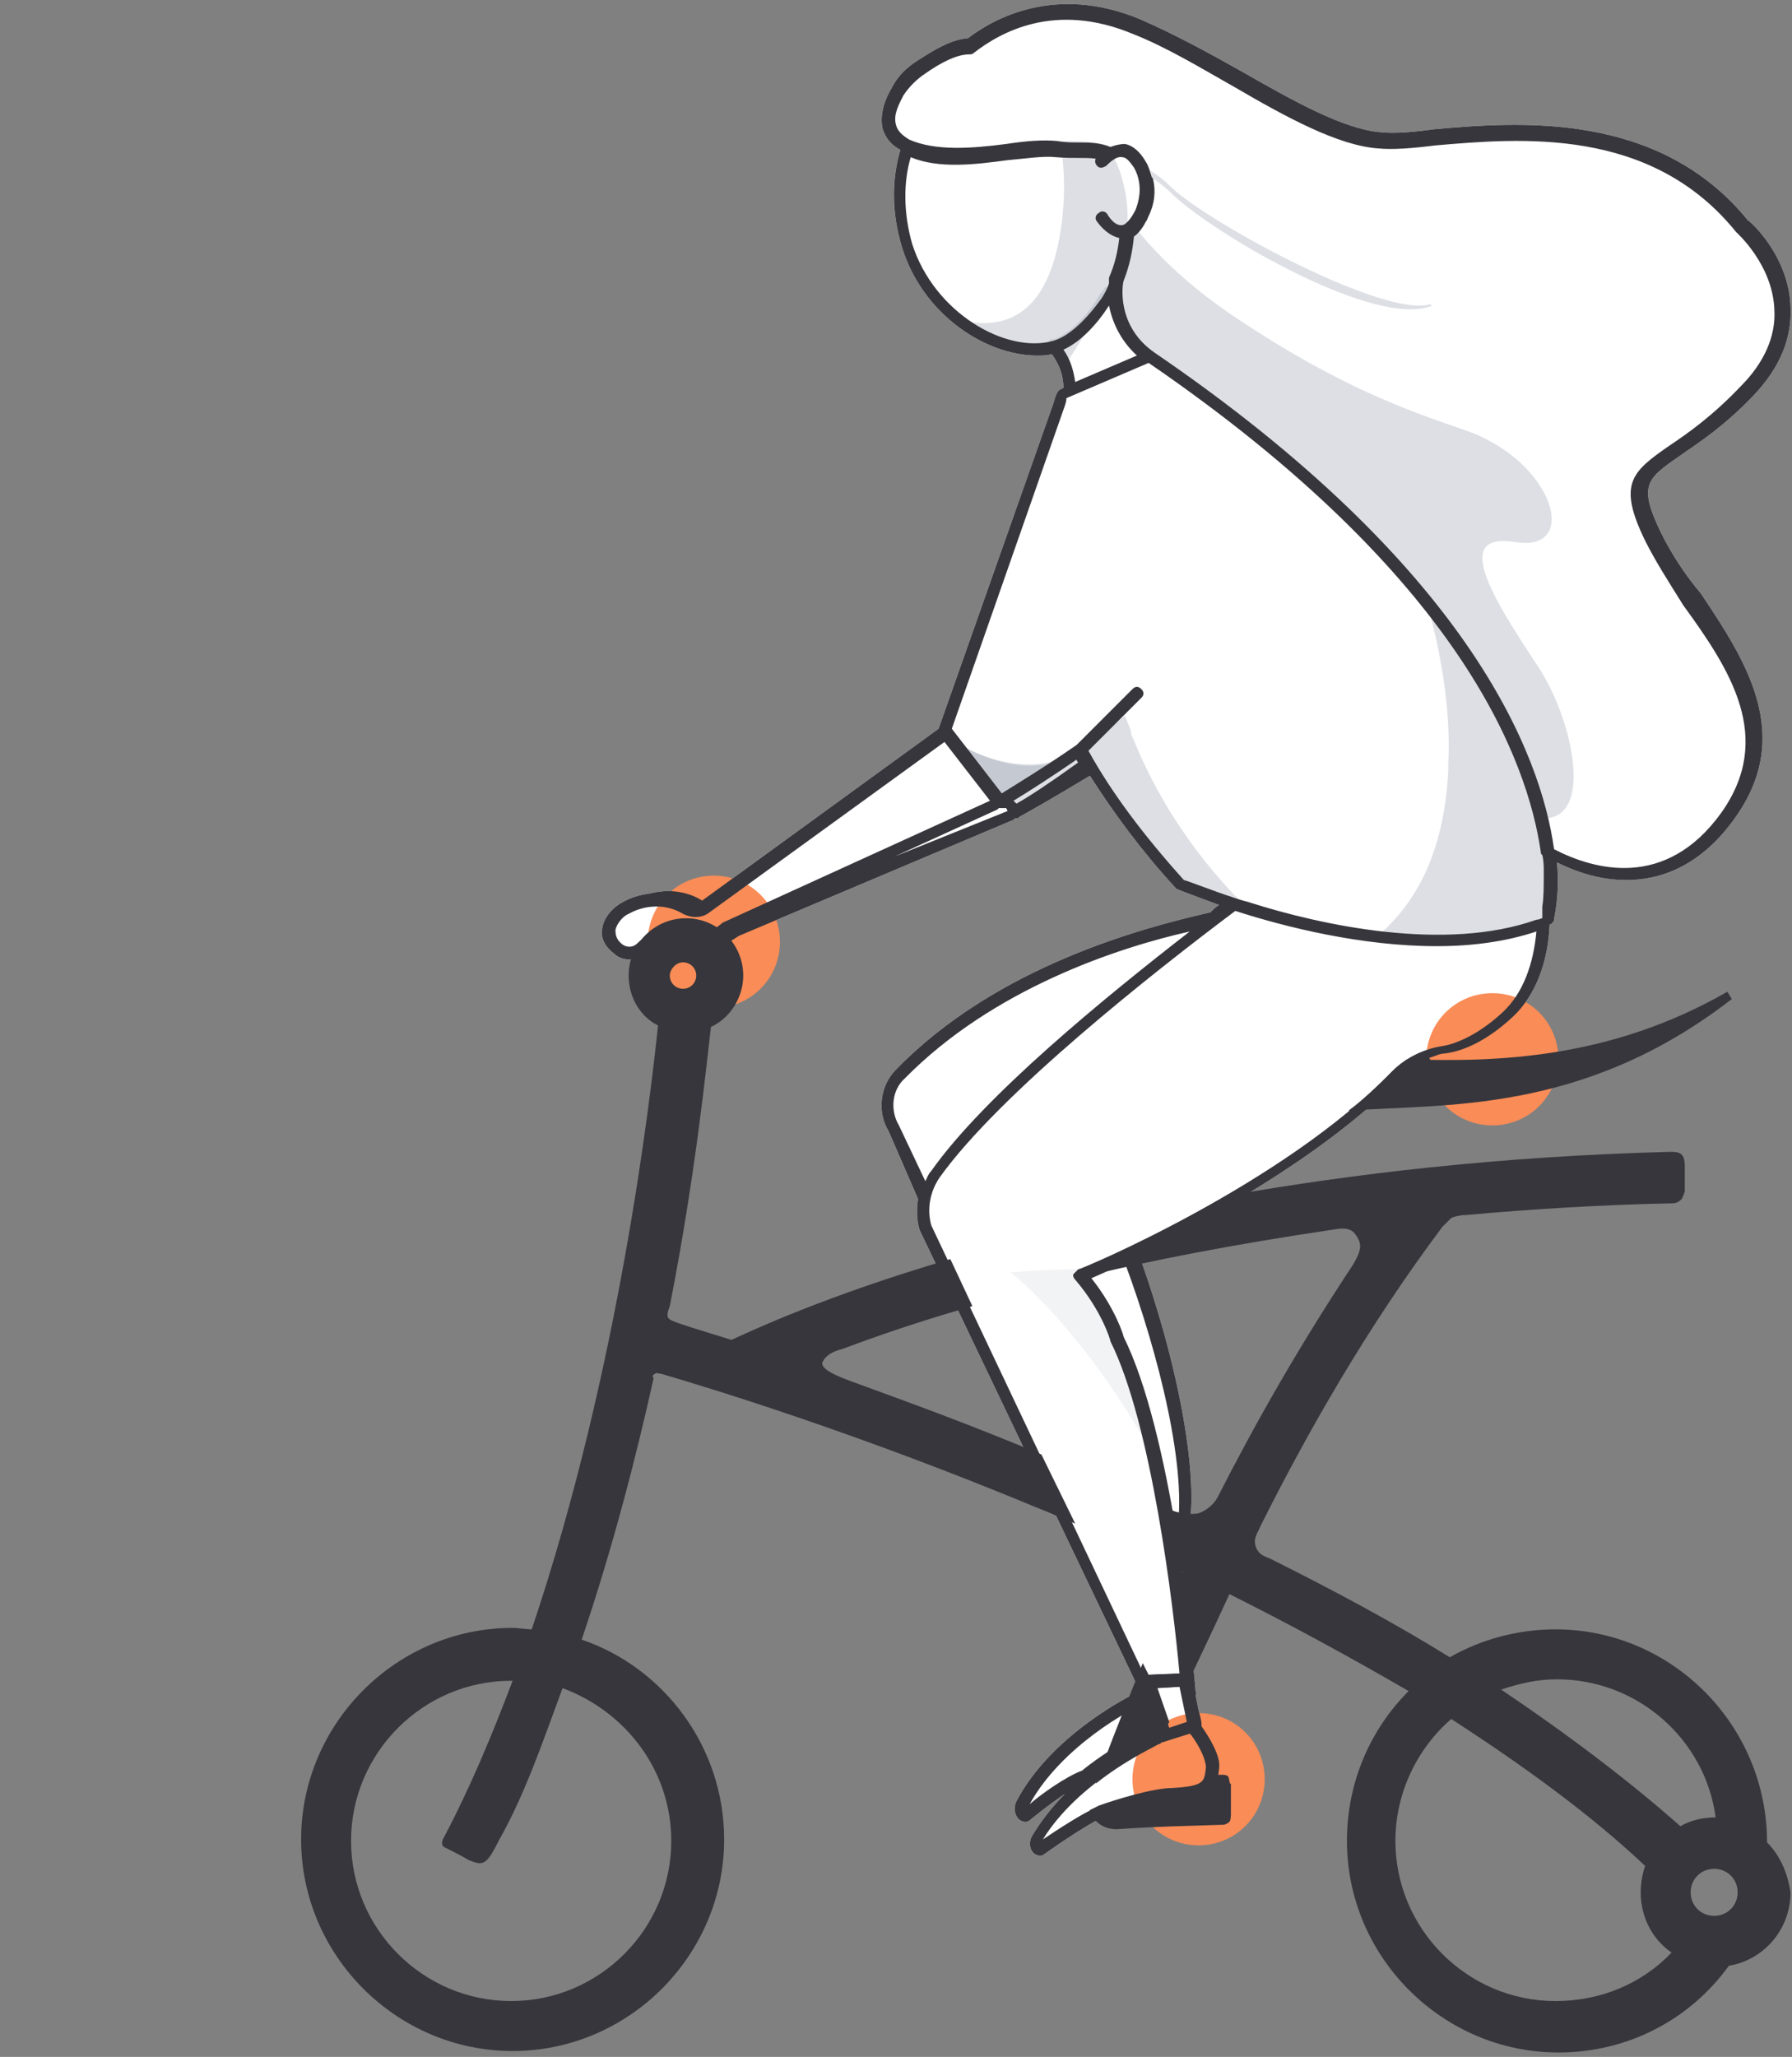 <?xml version="1.0" encoding="utf-8"?>
<!-- Generator: Adobe Illustrator 22.1.0, SVG Export Plug-In . SVG Version: 6.00 Build 0)  -->
<svg version="1.1" xmlns="http://www.w3.org/2000/svg" xmlns:xlink="http://www.w3.org/1999/xlink" x="0px" y="0px"
	 viewBox="0 0 122 140" style="enable-background:new 0 0 122 140;" xml:space="preserve">
<rect x="0" y="0" width="122" height="140" fill="#808080" stroke="none"/>
<style type="text/css">
	.st0{fill:#FFFFFF;}
	.st1{display:none;}
	.st2{display:inline;}
	.st3{fill:#36363C;}
	.st4{fill:#F98C57;}
	.st5{opacity:0.3;}
	.st6{fill:#8D94A5;}
	.st7{opacity:0.3;fill:#8D94A5;enable-background:new    ;}
	.st8{opacity:0.4;}
</style>
<g id="圖層_2">
	<path class="st0" d="M117.2,55.3c-3.8,5.3-8.7,3.9-11.4,2.5c-0.9-6.5-5.8-19.2-27.2-33.8c-2.6-1.8-2.2-4.6-2.1-4.9
		c0.4-1,0.6-2,0.7-3c0.3-0.2,0.6-0.6,0.8-1c0.1-0.1,0.1-0.2,0.2-0.4c0.4-0.8,0.5-1.7,0.3-2.5c0-0.1-0.1-0.1-0.1-0.2
		c-0.1-0.3-0.2-0.7-0.4-1c-0.4-0.7-0.9-1.1-1.4-1.2c-0.4,0-0.7,0.1-1,0.2c-0.8-0.3-1.4-0.3-2.2-0.3c-0.4,0-0.9,0-1.4-0.1
		c-1-0.1-2.2,0-3.5,0.2c-2.3,0.3-4.8,0.5-6.6-0.3c-0.5-0.3-0.8-0.6-0.9-1c-0.2-0.7,0.2-1.4,0.5-2C61.9,5.9,62.4,5.4,63,5
		c1-0.7,2.1-1.3,3-1.3c0.1,0,0.2,0,0.3-0.1c1.8-1.4,5.5-3.5,10.8-1.3c2.3,0.9,4.6,2.3,6.9,3.6c3.6,2.1,7.1,4,9.8,4.2
		c1,0.1,2.3,0,3.9-0.2c5.8-0.5,14.7-1.3,20.5,5.9c0,0,2.5,2.2,2.6,5.3c0.1,1.8-0.7,3.6-2.3,5.2c-1.9,2-3.6,3.2-4.8,4
		c-2.6,1.8-3.6,2.6-1.7,6.5c0.7,1.4,1.6,2.8,2.6,4.4C117.8,45.6,120.8,50.2,117.2,55.3z"/>
	<path class="st0" d="M113.1,36.3c-1.6-3.3-1-3.7,1.3-5.3c1.3-0.9,3-2,5-4.1c1.8-1.9,2.6-3.9,2.5-6c-0.1-3.5-2.8-5.9-2.9-5.9
		c-6.1-7.5-15.7-6.7-21.4-6.2C96.2,9,94.9,9.1,94,9c-2.5-0.2-5.9-2.1-9.4-4.1c-2.3-1.3-4.7-2.6-7-3.6c-5.8-2.4-10,0-11.7,1.3
		c-1.2,0.1-2.3,0.8-3.4,1.5c-0.8,0.5-1.4,1.1-1.8,1.9c-0.6,1-0.8,2-0.6,2.8c0.2,0.6,0.6,1.1,1.2,1.4c-0.6,2-0.6,4.3,0.1,6.6
		c1.4,4.6,5.7,7.4,9.2,7.4c0.4,0,0.7,0,1-0.1c0.6,0.8,0.8,1.6,0.8,2.3l-0.2,0.1c-0.2,0.1-0.3,0.3-0.5,1l-7.8,22.1L47.8,61.3l0,0
		c-0.6-0.4-1.9-0.9-3.5-0.5c-0.6,0.1-1.2,0.2-1.9,0.6c-0.6,0.3-1.3,1-1.4,1.8c-0.1,0.4,0,1.1,0.8,1.7c0.3,0.3,0.7,0.4,1,0.4
		s0.5-0.1,0.8-0.2l0,0c0.4,0,0.8-0.2,1.1-0.5c0.1-0.1,0.3-0.2,0.4-0.3c0.1,0,0.3,0.1,0.4,0.2c0.6,0.3,1.3,0.4,1.8,0.2
		c1.4,0.1,2.7-0.8,3-1L69,55.8c0,0,0,0,0.1-0.1h0.1c0.1,0,0.1,0,0.2-0.1c0.2-0.1,2.5-1.4,4.8-2.8c1.6,2.5,3.5,5.1,5.8,7.6l0.1,0.1
		c0.2,0.1,1.3,0.5,2.9,1.1c-0.2,0.1-0.4,0.3-0.6,0.5c-4.4,1-14.5,3.6-21.4,10.7c-1.1,1.1-1.3,2.9-0.5,4.2l2,4.6
		c-0.1,0.7-0.1,1.4,0.1,2.1l15,31.4l-0.4,0.2c0,0-5.6,2.7-8,7.3c-0.3,0.6,0,1.4,0.6,1.4c0.1,0,0.2,0,0.3-0.1c0,0,1.2-1,2.4-1.8
		c-0.8,0.8-1.6,1.8-2.2,2.8c-0.4,0.6-0.1,1.4,0.5,1.4c0.1,0,0.2,0,0.3-0.1c0,0,2.8-2,4-2.5c1.1-0.4,3.6-1.1,4.7-1.2
		c2.7-0.1,3.1-0.9,3.2-2.2c0.1-0.8-0.7-2.1-1.2-2.8c0,0,0,0,0-0.1c0-0.3-0.1-0.6-0.2-1l-0.2-1c0-0.1,0.1-0.1,0-0.2
		c0-0.3-0.4-4.5-1.1-9.4c0.2-0.2,0.3-0.4,0.4-0.7c1.3-3.9-0.7-13-3.2-19.8c4.5-2.2,12.2-6.4,17.4-11.5c1.3-0.4,2.3-0.6,2.4-0.7
		c0.1,0,0.2-0.1,0.3-0.2c0.1-0.1,0-0.2,0-0.4L97.3,72c0.4-0.1,0.7-0.3,1.1-0.3c1.5-0.2,3.1-1.1,4.6-2.5c1.6-1.5,2.4-3.8,2.5-6.3h0.1
		c0.1-0.1,0.2-0.2,0.2-0.3c0-0.2,0.4-1.6,0.2-3.9c1.6,0.8,3.2,1.2,4.7,1.2c2.9,0,5.4-1.4,7.4-4.2c4.1-5.7,0.7-10.8-2.3-15.3
		C114.7,39.1,113.8,37.7,113.1,36.3z"/>
</g>
<g id="圖層_1">
	<g id="圖層_4" class="st1">
		<g class="st2">
			<path class="st3" d="M105.9,136.2c-6,0-10.9-4.9-10.9-10.9c0-3.3,1.5-6.3,3.8-8.3c5.1,3.3,9.6,6.6,13.2,10
				c-0.2,0.6-0.3,1.2-0.3,1.8c0,1.7,0.8,3.2,2.1,4.1C111.8,135,109,136.2,105.9,136.2 M105.9,114.4c5.5,0,10.1,4.1,10.8,9.4l0,0
				c-0.9,0-1.7,0.2-2.4,0.6c-3.5-3.2-7.5-6.3-12.2-9.4C103.3,114.6,104.6,114.4,105.9,114.4 M118.3,128.8c0,0.9-0.7,1.6-1.6,1.6
				s-1.6-0.7-1.6-1.6c0-0.9,0.7-1.6,1.6-1.6C117.6,127.3,118.3,128,118.3,128.8 M72,99.5c-5.5-2.3-9.7-3.9-14.2-5.4
				c-0.8-0.3-2.1-0.8-1.9-1.3c0.2-0.4,0.6-0.7,1.4-0.9c2.7-1,5.7-2,10.3-3.3c5.7-1.6,13.5-3.4,23-4.7c1.1-0.2,1.4,0,1.7,0.5
				c0.3,0.5,0.3,0.9-0.3,1.9c-3.7,5.6-6.6,10.7-9.2,15.8c-0.2,0.4-0.7,0.9-1.3,1.1c-0.4,0.1-1.4,0-1.8-0.2
				C77,101.6,75,100.7,72,99.5 M46.5,65.5c0.5,0,0.9,0.4,0.9,0.9s-0.4,0.9-0.9,0.9s-0.9-0.4-0.9-0.9C45.6,66,46,65.5,46.5,65.5
				 M45.7,125.3c0,6-4.9,10.9-10.9,10.9s-10.9-4.9-10.9-10.9c0-6,4.9-10.9,10.9-10.9h0.1c-1.4,3.7-2.9,7.3-4.7,10.7
				c-0.1,0.2-0.1,0.2-0.1,0.4c0,0.2,0.3,0.3,0.3,0.3s1.2,0.6,1.5,0.8c1,0.4,1.2,0.4,2.1-1.4c1.8-3.2,3-6.8,4.3-10.3
				C42.6,116.5,45.7,120.5,45.7,125.3 M121.7,128.8c0-1.4-0.5-2.6-1.4-3.5c0,0,0,0,0-0.1c0-7.9-6.5-14.4-14.4-14.4
				c-2.6,0-5.1,0.7-7.2,1.9c-3.7-2.3-7.8-4.5-12.2-6.7c-0.5-0.2-0.8-0.3-1-0.8c-0.2-0.6,0.1-0.9,0.3-1.4c3.2-6.4,7.3-13.6,12.4-20.4
				c0.2-0.2,0.4-0.4,0.6-0.6c0.2-0.1,0.6-0.2,1-0.2c4.4-0.4,9.2-0.7,14.1-0.8c0.3,0,0.5-0.2,0.6-0.3c0.1-0.2,0.2-0.5,0.2-0.5v-1.8
				c0,0,0-0.5-0.2-0.7s-0.5-0.2-0.8-0.2c-20.8,0.5-37,3.9-47,6.8C56.8,88,51,90.6,49.6,91.3c-1.9-0.6-4-1.2-4.2-1.4
				c-0.3-0.2-0.1-0.6,0-0.9c1.8-9.2,2.5-16.5,2.8-19c1.3-0.6,2.2-2,2.2-3.5c0-2.1-1.7-3.9-3.9-3.9c-2.1,0-3.9,1.7-3.9,3.9
				c0,1.5,0.8,2.8,2,3.4C44.1,74.6,42,93.2,36,111c-0.4,0-0.9-0.1-1.3-0.1c-7.9,0-14.4,6.5-14.4,14.4s6.5,14.4,14.4,14.4
				s14.4-6.5,14.4-14.4c0-6.3-4.1-11.7-9.7-13.6c2.1-6.2,3.7-12.4,4.9-17.8c0-0.2,0.1-0.3,0.2-0.4c0.1-0.1,0.2,0,0.4,0
				c3.4,1,13.3,4,25.8,9.2c3.4,1.4,6.6,2.8,9.7,4.3c-4.1,8.8-6.2,15.2-6.2,15.3c0,0-0.4,0.8,0.2,1.5c0.6,0.8,1.6,0.7,1.6,0.7
				c2.9-0.2,4.3-0.2,7.2-0.3c0.1,0,0.3-0.1,0.4-0.2s0.1-0.5,0.1-0.5v-2.1c0,0,0-0.4-0.1-0.5s-0.3-0.1-0.4-0.1
				c-2.1,0.1-4,0.2-4.5-0.7c-0.5-0.9,2.4-6.2,4.9-11.6c4.4,2.2,8.4,4.4,12.2,6.6c-2.6,2.6-4.2,6.2-4.2,10.2
				c0,7.9,6.5,14.4,14.4,14.4c4.8,0,9-2.3,11.6-5.9C119.9,133.4,121.7,131.3,121.7,128.8"/>
			<path class="st3" d="M89.5,75.9c6.2-1.1,16.9,1,28.4-7.9l-0.3-0.5c-12.1,6.8-23.4,3.8-29.3,4.5c-4.3,0.5-7.2,3.3-8.3,5.8
				c-0.1,0.2-0.2,0.4-0.1,0.5c0.1,0.2,0.5,0.3,0.5,0.3l3.3,0.6c0,0,0.3,0.1,0.6,0c0.2-0.1,0.3-0.1,0.6-0.5
				C85.7,77.8,87.2,76.3,89.5,75.9"/>
		</g>
	</g>
	<g id="圖層_3">
		<path class="st4" d="M106.1,72.1c0,2.5-2,4.5-4.5,4.5l0,0c-2.5,0-4.5-2-4.5-4.5l0,0c0-2.5,2-4.5,4.5-4.5l0,0
			C104.1,67.6,106.1,69.6,106.1,72.1L106.1,72.1z"/>
		<path class="st4" d="M53.1,64.1c0,2.5-2,4.5-4.5,4.5l0,0c-2.5,0-4.5-2-4.5-4.5l0,0c0-2.5,2-4.5,4.5-4.5l0,0
			C51.1,59.6,53.1,61.6,53.1,64.1L53.1,64.1z"/>
		<path class="st4" d="M86.1,121.1c0,2.5-2,4.5-4.5,4.5l0,0c-2.5,0-4.5-2-4.5-4.5l0,0c0-2.5,2-4.5,4.5-4.5l0,0
			C84.1,116.6,86.1,118.6,86.1,121.1L86.1,121.1z"/>
	</g>
	<g id="圖層_2_1_">
		<g class="st5">
			<path class="st6" d="M77,15.7c-0.1,1.1-0.4,2.2-0.8,3.2l0,0c0,0-0.7,3.3,2.3,5.5c8.9,6.1,14.9,11.8,19,16.9
				c4.6,5.8,6.7,10.7,7.6,14.4c3.4,0,2-6.6-0.3-10.2c-3.4-5.1-5.9-9.3-1.6-8.6c4.4,0.7,2.6-5.5-3.4-7.6c-4.1-1.4-8.6-3-15.4-7.5
				c-3.8-2.5-5.9-4.8-7.1-6.3C77.2,15.5,77.1,15.6,77,15.7z"/>
		</g>
		<g class="st5">
			<path class="st6" d="M79.8,12.8c-0.5-0.5-1-0.9-1.5-1.2c0.1,0.2,0.1,0.3,0.1,0.5c0.5,0.3,1,0.7,1.5,1.2
				c2.9,2.7,13.8,9.1,17.6,7.5c0,0-0.1,0-0.1-0.1C94.4,21.7,82.5,15.3,79.8,12.8z"/>
		</g>
		<g class="st5">
			<path class="st6" d="M105.3,58.1c-0.1-0.7-0.3-1.6-0.5-2.5c-0.9-3.7-3-8.6-7.6-14.4c0.8,2.9,1.6,6.9,1.4,10.8v0.1
				c0,0.8-0.1,1.7-0.2,2.5c-0.5,3.5-1.8,6.7-4.6,9.1c3.8,0.4,7.8,0.3,11.1-1c0.1,0,0.2-0.1,0.3-0.1C105.3,62.7,105.7,61,105.3,58.1z
				"/>
		</g>
		<g class="st5">
			<path class="st6" d="M77.2,50.4C77.1,50.2,77,50,77,49.8c-0.1-0.4-0.3-0.7-0.4-1.1c-0.7,0.6-1.7,1.3-2.8,2.1l0,0l0,0
				c-0.1,0.1-0.2,0.1-0.2,0.2c0.2,0.3,0.4,0.7,0.6,1c0.1,0.1,0.1,0.2,0.2,0.3c1.6,2.5,3.3,4.7,4.8,6.5c0.4,0.5,0.8,0.9,1.2,1.4
				c0,0,1.4,0.6,3.7,1.3c0.1-0.1,0.2-0.2,0.3-0.2C80.7,57.5,78.5,53.6,77.2,50.4z"/>
		</g>
		<g class="st5">
			<g>
				<path class="st6" d="M74.1,52c-0.2-0.3-0.4-0.7-0.6-1c-2,1.4-4.2,2.8-5.1,3.3l0.6,0.9l0.1,0.1c0,0,2.6-1.5,5.1-3.1
					C74.2,52.2,74.2,52.1,74.1,52z"/>
			</g>
			<g>
				<path class="st6" d="M73.5,51c-0.6,0.4-1.1,0.6-1.7,0.8c-2.2,0.6-4.3-0.1-5.7-0.7c-0.3-0.2-0.6-0.3-0.8-0.4l-0.2,0.1l2.9,3.7
					l0.1,0.1l0.4-0.3L73.5,51L73.5,51z"/>
			</g>
		</g>
		<path class="st7" d="M74.9,20c-0.9,1.6-2.2,2.8-3.2,3.1c-0.1,0-0.2,0-0.3,0.1c0,0,0,0.1,0.1,0.1c0.5,0.5,0.8,1,1,1.5l0,0
			c1.5-1.9,2.9-5.3,2.9-5.3l-0.2,0.1C75.1,19.8,75,19.9,74.9,20z"/>
		<g class="st5">
			<g class="st8">
				<path class="st6" d="M68.8,86.6c3.5-0.3,5.3-0.1,6.2-0.4c-1.2,0.4-1.4,0.6-1.4,0.6c1.9,2.2,2.5,4.3,2.5,4.3
					c0.9,1.8,2,5.7,2.6,8.3C73.8,90.4,68.8,86.6,68.8,86.6z"/>
			</g>
		</g>
		<g class="st5">
			<path class="st6" d="M64.7,50.2c0,0,4.9,3.8,9.1,0.7l-5.7,3.8L64.7,50.2z"/>
		</g>
		<path class="st7" d="M76.4,12.2c-0.2-0.8-0.6-1.6-1-2.3c-0.7-0.2-1.3-0.3-2-0.3c-0.4,0-0.8,0-1.2,0c0.2,1.4,0.3,2.8,0.2,4.4
			c-0.5,6.5-3.1,8.7-7,7.8c2.1,1.6,4.5,2.2,6.4,1.7C74.5,22.8,77.9,17.3,76.4,12.2z"/>
	</g>
	<g id="圖層_1_1_">
		<path class="st3" d="M113.1,36.3c-1.6-3.3-1-3.7,1.3-5.3c1.3-0.9,3-2,5-4.1c1.8-1.9,2.6-3.9,2.5-6c-0.1-3.5-2.8-5.9-2.9-5.9
			c-6.1-7.5-15.7-6.7-21.4-6.2C96.2,9,94.9,9.1,94,9c-2.5-0.2-5.9-2.1-9.4-4.1c-2.3-1.3-4.7-2.6-7-3.6c-5.8-2.4-10,0-11.7,1.3
			c-1.2,0.1-2.3,0.8-3.4,1.5c-0.8,0.5-1.4,1.1-1.8,1.9c-0.6,1-0.8,2-0.6,2.8c0.2,0.6,0.6,1.1,1.2,1.4c-0.6,2-0.6,4.3,0.1,6.6
			c1.4,4.6,5.7,7.4,9.2,7.4c0.4,0,0.7,0,1-0.1c0.6,0.8,0.8,1.6,0.8,2.3l-0.2,0.1c-0.2,0.1-0.3,0.3-0.5,1l-7.8,22.1L47.8,61.3l0,0
			c-0.6-0.4-1.9-0.9-3.5-0.5c-0.6,0.1-1.2,0.2-1.9,0.6c-0.6,0.3-1.3,1-1.4,1.8c-0.1,0.4,0,1.1,0.8,1.7c0.3,0.3,0.7,0.4,1,0.4
			s0.5-0.1,0.8-0.2l0,0c0.4,0,0.8-0.2,1.1-0.5c0.1-0.1,0.3-0.2,0.4-0.3c0.1,0,0.3,0.1,0.4,0.2c0.6,0.3,1.3,0.4,1.8,0.2
			c1.4,0.1,2.7-0.8,3-1L69,55.8c0,0,0,0,0.1-0.1h0.1c0.1,0,0.1,0,0.2-0.1c0.2-0.1,2.5-1.4,4.8-2.8c1.6,2.5,3.5,5.1,5.8,7.6l0.1,0.1
			c0.2,0.1,1.3,0.5,2.9,1.1c-0.2,0.1-0.4,0.3-0.6,0.5c-4.4,1-14.5,3.6-21.4,10.7c-1.1,1.1-1.3,2.9-0.5,4.2l2,4.6
			c-0.1,0.7-0.1,1.4,0.1,2.1l15,31.4l-0.4,0.2c0,0-5.6,2.7-8,7.3c-0.3,0.6,0,1.4,0.6,1.4c0.1,0,0.2,0,0.3-0.1c0,0,1.2-1,2.4-1.8
			c-0.8,0.8-1.6,1.8-2.2,2.8c-0.4,0.6-0.1,1.4,0.5,1.4c0.1,0,0.2,0,0.3-0.1c0,0,2.8-2,4-2.5c1.1-0.4,3.6-1.1,4.7-1.2
			c2.7-0.1,3.1-0.9,3.2-2.2c0.1-0.8-0.7-2.1-1.2-2.8c0,0,0,0,0-0.1c0-0.3-0.1-0.6-0.2-1l-0.2-1c0-0.1,0.1-0.1,0-0.2
			c0-0.3-0.4-4.5-1.1-9.4c0.2-0.2,0.3-0.4,0.4-0.7c1.3-3.9-0.7-13-3.2-19.8c4.5-2.2,12.2-6.4,17.4-11.5c1.3-0.4,2.3-0.6,2.4-0.7
			c0.1,0,0.2-0.1,0.3-0.2c0.1-0.1,0-0.2,0-0.4L97.3,72c0.4-0.1,0.7-0.3,1.1-0.3c1.5-0.2,3.1-1.1,4.6-2.5c1.6-1.5,2.4-3.8,2.5-6.3
			h0.1c0.1-0.1,0.2-0.2,0.2-0.3c0-0.2,0.4-1.6,0.2-3.9c1.6,0.8,3.2,1.2,4.7,1.2c2.9,0,5.4-1.4,7.4-4.2c4.1-5.7,0.7-10.8-2.3-15.3
			C114.7,39.1,113.8,37.7,113.1,36.3z M71.7,23.2c-3.2,0.9-8.1-1.9-9.6-6.6c-0.6-2.1-0.6-4.2-0.1-5.9c1.9,0.8,4.4,0.5,6.6,0.2
			c1.2-0.1,2.4-0.3,3.3-0.2c1.2,0.1,2,0,2.7,0.1c-0.1,0.2,0,0.4,0.1,0.5c0.2,0.2,0.4,0.1,0.6,0c0.2-0.2,0.7-0.7,1.1-0.6
			c0.3,0,0.5,0.3,0.8,0.7c0.5,0.9,0.5,1.9,0.1,2.9c-0.3,0.6-0.6,0.9-0.8,1c-0.6,0.2-1.1-0.7-1.1-0.7c-0.1-0.2-0.4-0.3-0.6-0.1
			c-0.2,0.1-0.3,0.4-0.1,0.6c0,0,0.6,0.9,1.5,1.1c-0.1,0.9-0.3,1.8-0.7,2.7l0,0c0,0.1,0,0.1,0,0.2c0,0,0,0.1,0,0.2
			c-0.1,0.3-0.3,0.7-0.5,1C74,21.7,72.8,22.9,71.7,23.2z M77.4,24.2L73.2,26c-0.1-0.7-0.3-1.5-0.8-2.2c1.1-0.5,2.2-1.6,3.1-3
			C75.7,21.8,76.2,23.1,77.4,24.2z M49.2,62.8C49.2,62.8,49.1,62.8,49.2,62.8c-0.1,0.1-1.9,1.6-3.2,0.9c-0.9-0.5-1.8-0.3-2.6,0.5
			c-0.3,0.3-0.7,0.3-1,0.1c-0.4-0.3-0.5-0.6-0.5-1c0.1-0.5,0.6-1,0.9-1.1c0.7-0.4,1.4-0.5,1.9-0.5c0.7,0,1.3,0.2,1.8,0.5
			c0.6,0.3,1.3,0.3,1.8-0.1l16-11.6l3.1,4L49.2,62.8z M60.9,58.3l7-3.2c0,0,0,0,0.1-0.1c0.1,0,0.2,0,0.4,0c0,0,0,0,0.1,0l0.1,0.2
			L60.9,58.3z M69.2,54.7L69,54.5c1-0.6,2.7-1.7,4.3-2.8c0,0.1,0.1,0.2,0.1,0.2C71.6,53.2,70.1,54.2,69.2,54.7z M61.2,76.6
			c-0.6-1-0.5-2.4,0.4-3.2c6-6.1,14.5-8.9,19.4-10c-5.8,4.5-14,11.2-17.6,16.3c-0.2,0.2-0.3,0.5-0.4,0.7L61.2,76.6z M79.6,117.6
			l-1-2.7l1.7-0.1l0.5,2.4L79.6,117.6z M70.1,122.8c2.2-4,7-6.5,7.5-6.7l0.5-0.2l0.3,0.7c0,0,0,0,0,0.1l0.3,0.8l-0.3,0.1h-0.1
			c0,0-2.2,1-4.5,2.8l-0.1,0.1C72.6,120.9,70.9,122.1,70.1,122.8z M79.7,121.8c-1.3,0-3.9,0.8-5,1.2c-1,0.4-2.8,1.6-3.7,2.2
			c2.4-3.9,7.3-6.2,7.8-6.5l0.3-0.1l0,0L81,118l0.1,0.1l0,0c0.6,0.8,1,1.7,1,2.2C82,121.2,82,121.7,79.7,121.8z M80.1,104.4
			c-0.8-4.9-2-10.2-3.6-13.4c0-0.1-0.6-2-2.2-4c0.5-0.2,1.3-0.6,2.3-1C78.9,92.2,80.9,100.2,80.1,104.4z M96.2,72.8
			c0.1-0.1,0.2-0.1,0.2-0.2v0.1C96.4,72.8,96.3,72.8,96.2,72.8z M102.3,68.9c-1.4,1.3-2.9,2.1-4.1,2.3c-1.3,0.2-2.5,0.8-3.4,1.7
			c-7.4,7.7-21.2,13.5-21.4,13.5c-0.1,0.1-0.2,0.2-0.3,0.3s0,0.3,0.1,0.4c1.8,2.1,2.4,4.1,2.4,4.2c2.8,5.6,4.3,18.1,4.7,22.6
			l-2.4,0.1L63.4,83.4c-0.3-1.1-0.1-2.3,0.6-3.3c4.1-5.7,14.5-13.9,20.1-18.1c3.4,1.1,8.6,2.4,13.7,2.4c2.4,0,4.7-0.3,6.8-1
			C104.4,65.6,103.7,67.6,102.3,68.9z M105,61.7L105,61.7c0,0.1,0,0.2,0,0.3v0.1c0,0.1,0,0.1,0,0.2c0,0.1,0,0.1,0,0.2
			c-0.1,0-0.2,0.1-0.4,0.1C98.4,64.8,90,63,85,61.4c-0.4-0.1-0.7-0.2-1-0.3c-1.8-0.6-3-1.1-3.4-1.2c-2.7-3-4.9-5.9-6.5-8.8l3.6-3.6
			c0.2-0.2,0.2-0.4,0-0.6c-0.2-0.2-0.4-0.2-0.6,0l-3.8,3.8c-2,1.4-4.3,2.8-5.1,3.3l-3.4-4.4l7.7-22c0.1-0.3,0.1-0.4,0.1-0.5l5.6-2.4
			C99.5,39.3,104,51.8,104.9,58c0,0.1,0,0.1,0.1,0.2c0.1,0.4,0.1,0.8,0.1,1.1C105.1,60.4,105.1,61.1,105,61.7z M117.2,55.3
			c-3.8,5.3-8.7,3.9-11.4,2.5c-0.9-6.5-5.8-19.2-27.2-33.8c-2.6-1.8-2.2-4.6-2.1-4.9c0.4-1,0.6-2,0.7-3c0.3-0.2,0.6-0.6,0.8-1
			c0.1-0.1,0.1-0.2,0.2-0.4c0.4-0.8,0.5-1.7,0.3-2.5c0-0.1-0.1-0.1-0.1-0.2c-0.1-0.3-0.2-0.7-0.4-1c-0.4-0.7-0.9-1.1-1.4-1.2
			c-0.4,0-0.7,0.1-1,0.2c-0.8-0.3-1.4-0.3-2.2-0.3c-0.4,0-0.9,0-1.4-0.1c-1-0.1-2.2,0-3.5,0.2c-2.3,0.3-4.8,0.5-6.6-0.3
			c-0.5-0.3-0.8-0.6-0.9-1c-0.2-0.7,0.2-1.4,0.5-2C61.9,5.9,62.4,5.4,63,5c1-0.7,2.1-1.3,3-1.3c0.1,0,0.2,0,0.3-0.1
			c1.8-1.4,5.5-3.5,10.8-1.3c2.3,0.9,4.6,2.3,6.9,3.6c3.6,2.1,7.1,4,9.8,4.2c1,0.1,2.3,0,3.9-0.2c5.8-0.5,14.7-1.3,20.5,5.9
			c0,0,2.5,2.2,2.6,5.3c0.1,1.8-0.7,3.6-2.3,5.2c-1.9,2-3.6,3.2-4.8,4c-2.6,1.8-3.6,2.6-1.7,6.5c0.7,1.4,1.6,2.8,2.6,4.4
			C117.8,45.6,120.8,50.2,117.2,55.3z"/>
		<g>
			<g>
				<g>
					<path class="st3" d="M83.6,120.9c-0.1-0.1-0.3-0.1-0.4-0.1c-0.4,0-0.8,0-1.1,0c-0.2,0.6-0.6,0.8-2.3,0.9c-1.3,0-3.9,0.8-5,1.2
						c-0.2,0.1-0.4,0.2-0.6,0.3c0,0.2,0.1,0.4,0.3,0.6c0.6,0.8,1.6,0.7,1.6,0.7c2.9-0.2,4.3-0.2,7.2-0.3c0.1,0,0.3-0.1,0.4-0.2
						s0.1-0.5,0.1-0.5v-2.1C83.7,121.5,83.7,121,83.6,120.9z"/>
					<path class="st3" d="M120.3,125.4C120.3,125.3,120.3,125.3,120.3,125.4c0-8-6.5-14.5-14.4-14.5c-2.6,0-5.1,0.7-7.2,1.9
						c-3.7-2.3-7.8-4.5-12.2-6.7c-0.5-0.2-0.8-0.3-1-0.8c-0.2-0.6,0.1-0.9,0.3-1.4c3.2-6.4,7.3-13.6,12.4-20.4
						c0.2-0.2,0.4-0.4,0.6-0.6c0.2-0.1,0.6-0.2,1-0.2c4.4-0.4,9.2-0.7,14.1-0.8c0.3,0,0.5-0.2,0.6-0.3c0.1-0.2,0.2-0.5,0.2-0.5v-1.8
						c0,0,0-0.5-0.2-0.7s-0.5-0.2-0.8-0.2c-11.6,0.3-21.7,1.5-30.2,3c-5.3,3.1-9.8,5-9.9,5c-0.1,0.1-0.2,0.2-0.3,0.3
						c0,0.1,0,0.2,0.1,0.3c4.8-1.2,10.6-2.3,17.3-3.3c1.1-0.2,1.4,0,1.7,0.5c0.3,0.5,0.3,0.9-0.3,1.9c-3.7,5.6-6.6,10.7-9.2,15.8
						c-0.2,0.4-0.7,0.9-1.3,1.1c-0.4,0.1-1.4,0-1.8-0.2c-0.3-0.1-0.6-0.3-0.9-0.4c0.3,1.4,0.5,2.8,0.7,4.2c0.3,0.1,0.6,0.3,0.9,0.4
						c-0.2,0.5-0.4,0.9-0.6,1.3c0.3,2.3,0.5,4.3,0.7,5.6l-2.4,0.1l-0.4-0.8c-1.6,3.9-2.7,6.8-3.2,8.2c2-1.6,4-2.5,4.3-2.7H79
						c0.1-0.4,0.3-0.9,0.6-1.5l-0.8-2.3l1.7-0.1l0.1,0.3c0.9-1.9,2-4.2,3.1-6.6c4.4,2.2,8.4,4.4,12.2,6.6c-2.6,2.6-4.2,6.2-4.2,10.2
						c0,7.9,6.5,14.4,14.4,14.4c4.8,0,9-2.3,11.6-5.9c2.4-0.4,4.2-2.5,4.2-5C121.7,127.5,121.2,126.3,120.3,125.4z M105.9,136.2
						c-6,0-10.9-4.9-10.9-10.9c0-3.3,1.5-6.3,3.8-8.3c5.1,3.3,9.6,6.6,13.2,10c-0.2,0.6-0.3,1.2-0.3,1.8c0,1.7,0.8,3.2,2.1,4.1
						C111.8,135,109,136.2,105.9,136.2z M102.2,115c1.2-0.4,2.4-0.7,3.8-0.7c5.5,0,10.1,4.1,10.8,9.4l0,0c-0.9,0-1.7,0.2-2.4,0.6
						C110.9,121.2,106.8,118.1,102.2,115z M116.7,130.4c-0.9,0-1.6-0.7-1.6-1.6c0-0.9,0.7-1.6,1.6-1.6s1.6,0.7,1.6,1.6
						C118.3,129.7,117.6,130.4,116.7,130.4z"/>
				</g>
				<path class="st3" d="M44.6,93.5c0.1-0.1,0.2,0,0.4,0c3.4,1,13.3,4,25.8,9.2c0.8,0.3,1.6,0.7,2.4,1L70.9,99c-5-2.1-8.9-3.5-13-5
					c-0.8-0.3-2.1-0.8-1.9-1.3c0.2-0.4,0.6-0.7,1.4-0.9c2.4-0.9,5-1.8,8.8-2.9l-1.5-3.2c-8.5,2.5-13.6,4.9-14.9,5.5
					c-1.9-0.6-4-1.2-4.2-1.4c-0.3-0.2-0.1-0.6,0-0.9c1.8-9.2,2.5-16.5,2.8-19c1.3-0.6,2.2-2,2.2-3.5c0-2.1-1.7-3.9-3.9-3.9
					c-2.1,0-3.9,1.7-3.9,3.9c0,1.5,0.8,2.8,2,3.4c-0.5,4.7-2.6,23.3-8.6,41.1c-0.4,0-0.9-0.1-1.3-0.1c-7.9,0-14.4,6.5-14.4,14.4
					s6.5,14.4,14.4,14.4s14.4-6.5,14.4-14.4c0-6.3-4.1-11.7-9.7-13.6c2.1-6.2,3.7-12.4,4.9-17.8C44.4,93.7,44.4,93.6,44.6,93.5z
					 M46.5,65.5c0.5,0,0.9,0.4,0.9,0.9s-0.4,0.9-0.9,0.9s-0.9-0.4-0.9-0.9C45.6,66,46,65.5,46.5,65.5z M45.7,125.3
					c0,6-4.9,10.9-10.9,10.9s-10.9-4.9-10.9-10.9c0-6,4.9-10.9,10.9-10.9h0.1c-1.4,3.7-2.9,7.3-4.7,10.7c-0.1,0.2-0.1,0.2-0.1,0.4
					c0,0.2,0.3,0.3,0.3,0.3s1.2,0.6,1.5,0.8c1,0.4,1.2,0.4,2.1-1.4c1.8-3.2,3-6.8,4.3-10.3C42.6,116.5,45.7,120.5,45.7,125.3z"/>
			</g>
			<path class="st3" d="M95.8,72.1c-0.3,0.2-0.7,0.5-1,0.8c-0.9,0.9-1.9,1.9-3,2.7c6.4-0.5,15.9,0.3,26.1-7.6l-0.3-0.5
				C109.6,72.1,101.8,72.3,95.8,72.1z"/>
		</g>
	</g>
</g>
</svg>
